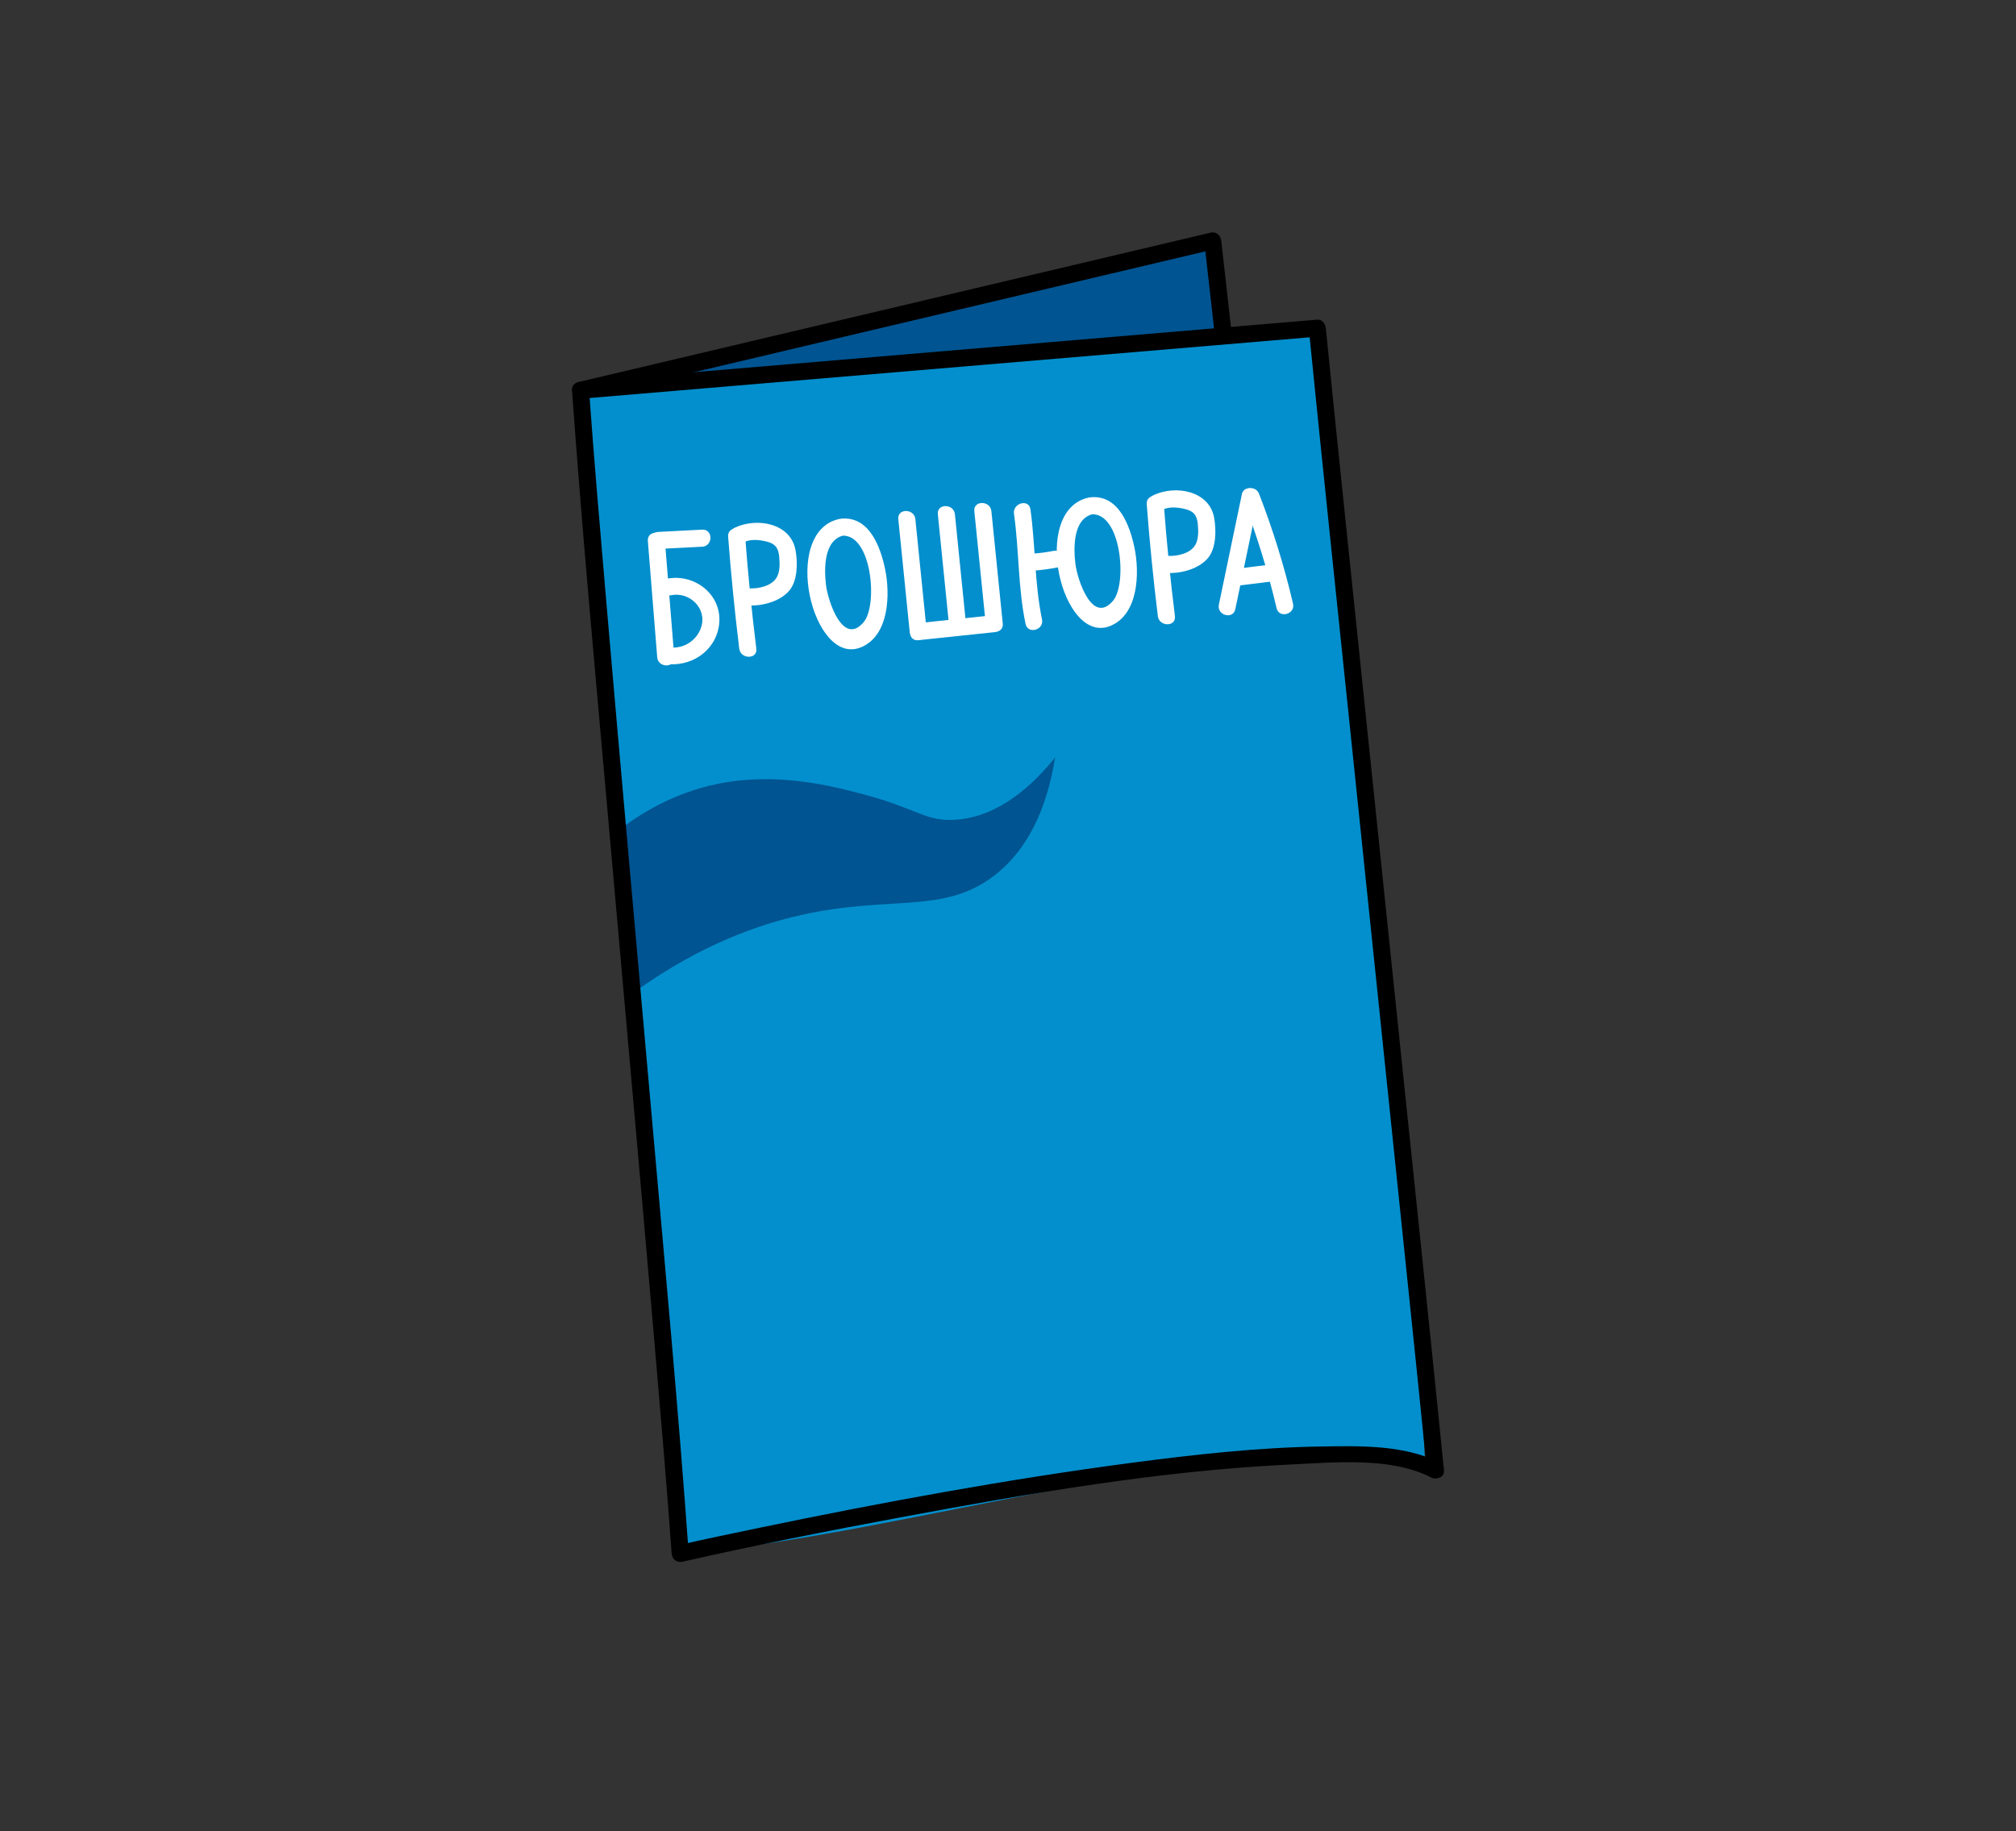<?xml version="1.0" encoding="UTF-8"?> <svg xmlns="http://www.w3.org/2000/svg" id="_Слой_1" data-name="Слой 1" viewBox="0 0 489.02 444.22"><rect x="0" y="0" width="489.02" height="444.22" fill="#333333" stroke="none"/><defs><style> .cls-1 { fill: #005491; } .cls-2 { fill: #038fcd; } .cls-3 { fill: #fff; } </style></defs><path class="cls-2" d="M140.82,94.69c5.8,80.15,18.37,202.06,24.17,282.21,54.97-4.13,135.04-31.8,180.67-20.23,0-26.13-20.93-222.24-26.13-277.05-7.6,.55-15.19,1.09-22.79,1.64-.86-7.61-1.71-15.21-2.57-22.82-51.12,12.08-102.23,24.17-153.35,36.25Z"></path><path class="cls-1" d="M140.82,94.69c51.97-4.48,103.95-8.96,155.92-13.44-.86-7.61-1.71-15.21-2.57-22.82-51.12,12.08-102.23,24.17-153.35,36.25Z"></path><path class="cls-1" d="M149.23,202.09c10.04-7.97,19.25-10.76,24.75-11.89,14.63-3.01,28.09,.56,35.67,2.57,12.89,3.42,14.93,6.62,22.18,6.11,10.65-.75,18.83-8.56,24.1-15.1-1.4,8.8-4.9,21.31-15.11,28.92-12.22,9.12-24.98,4.45-46.6,9.32-9.72,2.19-23.8,6.88-39.85,18.32-1.71-12.75-3.43-25.5-5.14-38.24Z"></path><path class="cls-3" d="M157.15,131.24c.76,9.4,1.51,18.81,2.27,28.21,.21,2.64,4.35,2.66,4.14,0-.76-9.4-1.51-18.81-2.27-28.21-.21-2.64-4.35-2.66-4.14,0h0Z"></path><path class="cls-3" d="M162.76,144.42c4.46-.94,8.78,3.14,7.33,7.73-1.05,3.31-4.42,5.42-7.81,4.88-2.6-.42-3.73,3.57-1.1,3.99,6.17,.98,12.3-2.87,13.22-9.26,1.06-7.34-5.87-12.77-12.74-11.33-2.6,.55-1.5,4.53,1.1,3.99h0Z"></path><path class="cls-3" d="M159.65,133.19c3.56-.18,7.12-.37,10.69-.55,2.65-.14,2.66-4.27,0-4.14-3.56,.18-7.12,.37-10.69,.55-2.65,.14-2.66,4.27,0,4.14h0Z"></path><path class="cls-3" d="M176.62,130.2c.69,9.08,1.59,18.13,2.7,27.17,.32,2.61,4.46,2.64,4.14,0-1.12-9.04-2.02-18.09-2.7-27.17-.2-2.64-4.34-2.66-4.14,0h0Z"></path><path class="cls-3" d="M180.3,131.6c1.75-.84,3.64-.68,5.47-.26,2.2,.5,3.05,1.51,3.25,3.77,.15,1.72,.22,3.85-.81,5.28-1.31,1.83-4.2,2.44-6.32,2.36-2.66-.1-2.66,4.04,0,4.14,3.27,.12,7.55-1.07,9.68-3.74,1.93-2.42,1.91-6.69,1.42-9.57-1.14-6.66-9.39-8.12-14.78-5.54-2.4,1.15-.3,4.71,2.09,3.57h0Z"></path><path class="cls-3" d="M278.16,122.32c.69,9.08,1.59,18.13,2.7,27.17,.32,2.61,4.46,2.64,4.14,0-1.12-9.04-2.02-18.09-2.7-27.17-.2-2.64-4.34-2.66-4.14,0h0Z"></path><path class="cls-3" d="M281.84,123.72c1.75-.84,3.64-.68,5.47-.26,2.2,.5,3.05,1.51,3.25,3.77,.15,1.72,.22,3.85-.81,5.28-1.31,1.83-4.2,2.44-6.32,2.36-2.66-.1-2.66,4.04,0,4.14,3.27,.12,7.55-1.07,9.68-3.74,1.93-2.42,1.91-6.69,1.42-9.57-1.14-6.66-9.39-8.12-14.78-5.54-2.4,1.15-.3,4.71,2.09,3.57h0Z"></path><path class="cls-3" d="M203.58,125.91c-14.34,3.12-6.49,36.13,5.35,31.1,6.78-2.88,7.01-12.84,5.79-18.83-1.12-5.44-3.82-12.93-10.58-12.35-2.63,.23-2.66,4.37,0,4.14,7.31-.63,8.86,16.75,5.39,20.93-5.02,6.04-8.68-5.02-9.16-8.91s-.6-11.02,4.32-12.09c2.6-.57,1.5-4.55-1.1-3.99Z"></path><path class="cls-3" d="M264.07,120.72c-14.34,3.12-6.49,36.13,5.35,31.1,6.78-2.88,7.01-12.84,5.79-18.83-1.12-5.44-3.82-12.93-10.58-12.35-2.63,.23-2.66,4.37,0,4.14,7.31-.63,8.86,16.75,5.39,20.93-5.02,6.04-8.68-5.02-9.16-8.91s-.6-11.02,4.32-12.09c2.6-.57,1.5-4.55-1.1-3.99Z"></path><path class="cls-3" d="M217.9,125.95c.92,9.1,1.84,18.2,2.76,27.3,.27,2.62,4.4,2.65,4.14,0-.92-9.1-1.84-18.2-2.76-27.3-.27-2.62-4.4-2.65-4.14,0h0Z"></path><path class="cls-3" d="M227.49,124.76c.92,9.1,1.84,18.2,2.76,27.3,.27,2.62,4.4,2.65,4.14,0-.92-9.1-1.84-18.2-2.76-27.3-.27-2.62-4.4-2.65-4.14,0h0Z"></path><path class="cls-3" d="M236.34,124.01c.92,9.1,1.84,18.2,2.76,27.3,.27,2.62,4.4,2.65,4.14,0-.92-9.1-1.84-18.2-2.76-27.3-.27-2.62-4.4-2.65-4.14,0h0Z"></path><path class="cls-3" d="M222.73,155.32c6.15-.65,12.3-1.29,18.44-1.94,2.62-.28,2.65-4.41,0-4.14-6.15,.65-12.3,1.29-18.44,1.94-2.62,.28-2.65,4.41,0,4.14h0Z"></path><path class="cls-3" d="M245.96,124.66c1.26,8.89,.96,17.9,2.81,26.71,.55,2.6,4.53,1.5,3.99-1.1-1.84-8.79-1.56-17.84-2.81-26.71-.37-2.62-4.36-1.51-3.99,1.1h0Z"></path><path class="cls-3" d="M250.4,138.47c2.1-.14,4.19-.42,6.25-.83,2.61-.52,1.5-4.51-1.1-3.99-1.71,.34-3.41,.56-5.15,.68-2.64,.18-2.66,4.31,0,4.14h0Z"></path><path class="cls-3" d="M299.65,147.79c1.86-8.91,3.71-17.82,5.57-26.73,.54-2.6-3.44-3.71-3.99-1.1-1.86,8.91-3.71,17.82-5.57,26.73-.54,2.6,3.44,3.71,3.99,1.1h0Z"></path><path class="cls-3" d="M301.42,120.91c3.37,8.69,6.11,17.56,8.24,26.63,.61,2.59,4.6,1.49,3.99-1.1-2.13-9.08-4.87-17.94-8.24-26.63-.95-2.46-4.95-1.39-3.99,1.1h0Z"></path><path class="cls-3" d="M300.88,142.02c2.36-.31,4.72-.6,7.08-.88,1.12-.13,2.06-.86,2.07-2.07,.01-1.02-.96-2.2-2.07-2.07-2.36,.28-4.72,.57-7.08,.88-1.12,.15-2.06,.85-2.07,2.07-.01,1.01,.96,2.21,2.07,2.07h0Z"></path><path d="M350.26,356.67c-3.34-33.36-6.86-66.7-10.33-100.05-4.54-43.65-9.09-87.29-13.61-130.94-1.59-15.35-3.19-30.7-4.72-46.06-.1-1.04-.87-2.17-2.07-2.07-59.57,5.02-119.14,10.05-178.71,15.07-1.05,.09-2.15,.88-2.07,2.07,2.47,34.52,5.69,68.99,8.74,103.46,3.8,42.9,7.67,85.79,11.36,128.69,1.43,16.68,2.88,33.36,4.07,50.06,.1,1.38,1.24,2.31,2.62,1.99,17.55-3.97,35.21-7.47,52.9-10.76,31.2-5.8,62.83-11.32,94.57-12.82,10.53-.5,24.37-1.9,34.13,3.14,2.36,1.22,4.46-2.35,2.09-3.57-8.52-4.4-19.59-4.09-28.89-3.94-15.37,.25-30.72,1.96-45.95,3.97-30.24,4-60.27,9.55-90.13,15.74-6.62,1.37-13.23,2.76-19.82,4.25l2.62,1.99c-2.47-34.52-5.69-68.99-8.74-103.46-3.8-42.9-7.67-85.79-11.36-128.69-1.43-16.68-2.88-33.36-4.07-50.06l-2.07,2.07c59.57-5.02,119.14-10.05,178.71-15.07l-2.07-2.07c3.34,33.36,6.86,66.7,10.33,100.05,4.54,43.65,9.09,87.29,13.61,130.94,1.59,15.35,3.19,30.7,4.72,46.06,.26,2.62,4.4,2.65,4.14,0Z"></path><path d="M141.37,96.68c51.12-12.08,102.23-24.17,153.35-36.25l-2.62-1.99c.86,7.61,1.71,15.21,2.57,22.82,.29,2.62,4.43,2.65,4.14,0-.86-7.61-1.71-15.21-2.57-22.82-.15-1.35-1.2-2.33-2.62-1.99-51.12,12.08-102.23,24.17-153.35,36.25-2.59,.61-1.49,4.6,1.1,3.99h0Z"></path></svg> 